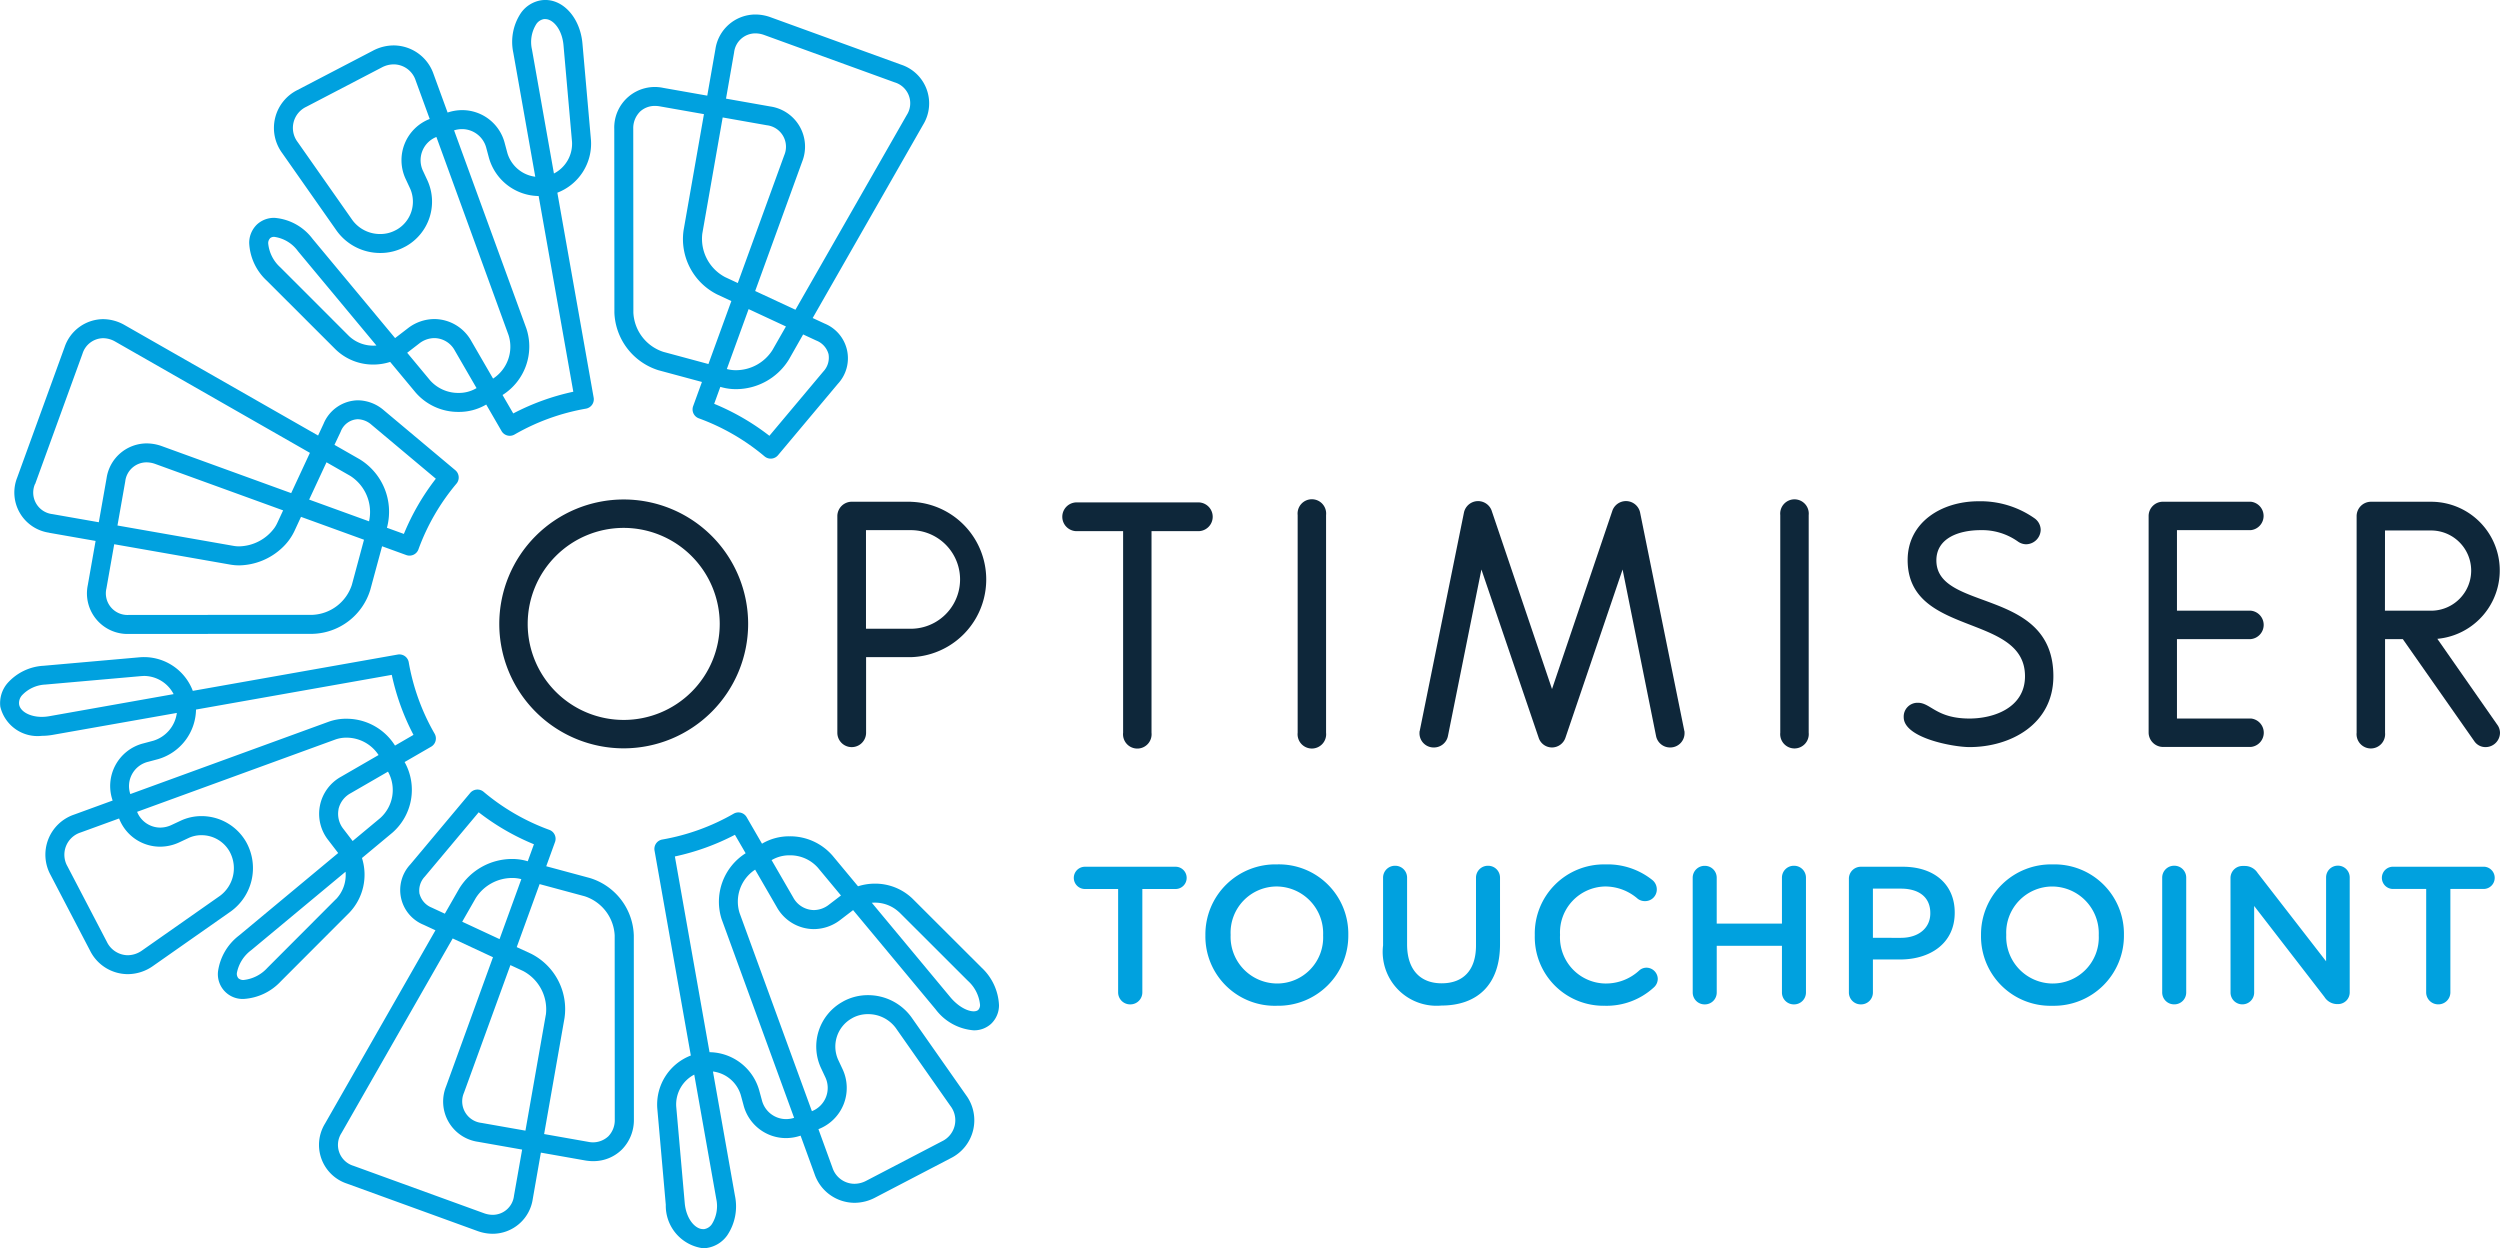 <svg xmlns="http://www.w3.org/2000/svg" width="140" height="69.901" viewBox="0 0 140 69.901">
  <g id="Group_179" data-name="Group 179" transform="translate(-282 -226)">
    <g id="Group_69" data-name="Group 69" transform="translate(282 226)">
      <g id="Optimiser_RGB-01" transform="translate(0 0)">
        <g id="Group_5" data-name="Group 5" transform="translate(27.959 27.971)">
          <path id="Path_9" data-name="Path 9" d="M286.889,159.963h-6.812a.805.805,0,1,0,0,1.611h2.6v11.29a.8.8,0,1,0,1.591,0v-11.29h2.621a.805.805,0,0,0,0-1.611Z" transform="translate(-247.742 -159.8)" fill="#0e273a"/>
          <path id="Path_10" data-name="Path 10" d="M329.421,172.6v-12.19a.8.8,0,1,1,1.591,0V172.6a.8.8,0,1,1-1.591,0Z" transform="translate(-284.711 -159.538)" fill="#0e273a"/>
          <path id="Path_11" data-name="Path 11" d="M370.193,172.524l-2.475-12.218a.809.809,0,0,0-1.537-.113l-3.391,10.019L359.4,160.194a.809.809,0,0,0-1.537.113l-2.475,12.218c0,.038-.019.018-.019.132a.794.794,0,0,0,.807.827.8.8,0,0,0,.785-.638l1.875-9.329,3.206,9.421a.784.784,0,0,0,.752.545.8.8,0,0,0,.748-.545h0l3.2-9.421,1.875,9.329a.8.8,0,0,0,.786.638.8.8,0,0,0,.808-.827C370.212,172.543,370.193,172.561,370.193,172.524Z" transform="translate(-303.836 -159.596)" fill="#0e273a"/>
          <path id="Path_12" data-name="Path 12" d="M432.233,172.6v-12.19a.8.8,0,1,1,1.592,0V172.6a.8.8,0,1,1-1.592,0Z" transform="translate(-360.497 -159.538)" fill="#0e273a"/>
          <path id="Path_13" data-name="Path 13" d="M458.534,171.818a.772.772,0,0,1,.8-.808c.715,0,1.03.882,2.883.882,1.388,0,3.109-.62,3.109-2.368,0-3.554-6.572-2.182-6.572-6.509,0-2.105,1.89-3.29,3.969-3.29a5.261,5.261,0,0,1,3.145.96.806.806,0,0,1,.337.638.829.829,0,0,1-.824.81.807.807,0,0,1-.449-.152,3.461,3.461,0,0,0-2.077-.639c-1.274,0-2.492.468-2.492,1.693,0,2.9,6.552,1.5,6.552,6.488,0,2.688-2.394,3.968-4.7,3.968C461.323,173.492,458.534,172.986,458.534,171.818Z" transform="translate(-379.885 -159.625)" fill="#0e273a"/>
          <path id="Path_14" data-name="Path 14" d="M512.282,167.517h4.136a.8.8,0,0,0,0-1.592h-4.136v-4.51h4.136a.8.8,0,0,0,0-1.591h-4.923a.8.8,0,0,0-.8.8v12.132a.809.809,0,0,0,.8.8h4.923a.8.8,0,0,0,0-1.593h-4.136Z" transform="translate(-418.331 -159.698)" fill="#0e273a"/>
          <path id="Path_15" data-name="Path 15" d="M166.3,173.279a6.968,6.968,0,1,1,6.967-6.967A6.975,6.975,0,0,1,166.3,173.279Zm0-12.345a5.377,5.377,0,1,0,5.376,5.378A5.385,5.385,0,0,0,166.3,160.934Z" transform="translate(-159.33 -159.343)" fill="#0e273a"/>
          <path id="Path_16" data-name="Path 16" d="M559.534,167.5a3.846,3.846,0,0,0-.35-7.676H555.8a.806.806,0,0,0-.786.8V172.76a.8.8,0,1,0,1.592,0v-5.243h.995l4,5.711a.756.756,0,0,0,.636.336.811.811,0,0,0,.806-.8.776.776,0,0,0-.15-.45Zm-2.931-6.067h2.58a2.246,2.246,0,1,1,0,4.492H556.6Z" transform="translate(-451.002 -159.697)" fill="#0e273a"/>
          <path id="Path_17" data-name="Path 17" d="M235.452,159.823H232.14a.809.809,0,0,0-.8.8V172.76a.8.8,0,0,0,1.61,0v-4.233h2.508a4.352,4.352,0,0,0,0-8.7Zm0,7.113h-2.508v-5.522h2.508a2.761,2.761,0,0,1,0,5.522Z" transform="translate(-212.408 -159.697)" fill="#0e273a"/>
        </g>
        <g id="Group_6" data-name="Group 6" transform="translate(0 0)">
          <path id="Path_18" data-name="Path 18" d="M110.894,72.5a3.009,3.009,0,0,0,2.12.848,3.1,3.1,0,0,0,.936-.148l1.427,1.716A3.151,3.151,0,0,0,117.787,76a2.988,2.988,0,0,0,1.5-.389l.042-.024.859,1.485a.532.532,0,0,0,.727.194,12.21,12.21,0,0,1,4-1.449.532.532,0,0,0,.431-.617l-2.033-11.476a2.939,2.939,0,0,0,1.882-2.949l-.477-5.408c-.131-1.48-1.146-2.574-2.292-2.421a1.717,1.717,0,0,0-1.153.714,2.911,2.911,0,0,0-.428,2.219l1.231,6.951a1.875,1.875,0,0,1-1.56-1.321l-.148-.551A2.458,2.458,0,0,0,117.98,59.1a2.565,2.565,0,0,0-.813.136l-.788-2.159a2.372,2.372,0,0,0-2.228-1.6,2.485,2.485,0,0,0-1.157.29l-4.235,2.207A2.371,2.371,0,0,0,107.9,61.5l3.065,4.37A3,3,0,0,0,113.4,67.1a2.855,2.855,0,0,0,1.368-.342l.075-.039a2.867,2.867,0,0,0,1.2-3.671l-.242-.519a1.4,1.4,0,0,1,.738-1.926L120.58,71.7a2.134,2.134,0,0,1-.867,2.435l-1.216-2.1A2.383,2.383,0,0,0,116.43,70.8a2.44,2.44,0,0,0-1.495.522l-.709.544-4.619-5.554a2.956,2.956,0,0,0-2.133-1.179,1.407,1.407,0,0,0-.97.359,1.429,1.429,0,0,0-.448,1.054,3.068,3.068,0,0,0,.991,2.111ZM122.13,54.289a.647.647,0,0,1,.435-.287.537.537,0,0,1,.071,0c.429,0,.941.56,1.021,1.465l.477,5.408a1.874,1.874,0,0,1-1.013,1.775l-1.231-6.951A1.881,1.881,0,0,1,122.13,54.289Zm-7.36,6.673a2.481,2.481,0,0,0,.06,2.019l.242.519a1.808,1.808,0,0,1-.738,2.284l-.074.039a1.8,1.8,0,0,1-.864.215,1.917,1.917,0,0,1-1.56-.778l-3.065-4.37a1.308,1.308,0,0,1,.48-1.975l4.234-2.207a1.432,1.432,0,0,1,.665-.17,1.3,1.3,0,0,1,1.228.9l.787,2.157A2.474,2.474,0,0,0,114.77,60.962Zm6.81,10.371-4.05-11.1a1.5,1.5,0,0,1,.449-.07,1.405,1.405,0,0,1,1.358,1.069l.148.551a2.933,2.933,0,0,0,2.78,2.127l1.941,10.96a13.255,13.255,0,0,0-3.363,1.216l-.6-1.033A3.21,3.21,0,0,0,121.58,71.334Zm-6,.834a1.386,1.386,0,0,1,.846-.3,1.314,1.314,0,0,1,1.146.7l1.216,2.1-.042.024a1.921,1.921,0,0,1-.964.246,2.106,2.106,0,0,1-1.592-.7l-1.287-1.549Zm-8.361-5.889a.339.339,0,0,1,.252-.079,1.974,1.974,0,0,1,1.316.8l4.393,5.282a1.977,1.977,0,0,1-1.537-.53L107.8,67.906a2.073,2.073,0,0,1-.679-1.336A.392.392,0,0,1,107.223,66.279Z" transform="translate(-92.101 -52.933)" fill="#00a1df"/>
          <path id="Path_19" data-name="Path 19" d="M186.3,75.935l2.436.657-.492,1.355a.532.532,0,0,0,.319.682,12.215,12.215,0,0,1,3.683,2.132.532.532,0,0,0,.75-.066l3.354-4a2.1,2.1,0,0,0-.75-3.376l-.662-.308,6.186-10.827a2.282,2.282,0,0,0-1.233-3.361l-7.305-2.653a2.505,2.505,0,0,0-.86-.156,2.271,2.271,0,0,0-2.235,1.944l-.456,2.6-2.471-.436a2.272,2.272,0,0,0-2.737,2.3l.007,10.3A3.523,3.523,0,0,0,186.3,75.935Zm2.458-7.656,1.14-6.5,2.472.437a1.212,1.212,0,0,1,.974,1.684l-2.6,7.152-.713-.333A2.424,2.424,0,0,1,188.758,68.279Zm1.373,7.588,1.219-3.355,2.09.972-.76,1.33a2.423,2.423,0,0,1-2.04,1.119,1.911,1.911,0,0,1-.5-.063Zm5.695-.833a1.134,1.134,0,0,1-.292.973l-3.02,3.6a13.259,13.259,0,0,0-3.092-1.791l.344-.949.1.027a2.987,2.987,0,0,0,.775.1,3.483,3.483,0,0,0,2.963-1.655l.8-1.408.744.345A1.13,1.13,0,0,1,195.826,75.035Zm-5.288-16.9a1.2,1.2,0,0,1,1.187-1.063,1.449,1.449,0,0,1,.5.091l7.307,2.653a1.22,1.22,0,0,1,.672,1.833l-6.231,10.9-2.255-1.049,2.63-7.241a2.274,2.274,0,0,0-1.791-3.095l-2.472-.437Zm-5.292,3.342a1.206,1.206,0,0,1,.864-.342,1.552,1.552,0,0,1,.267.024l2.472.436-1.14,6.5a3.467,3.467,0,0,0,1.875,3.594l.8.372L189.1,75.588l-2.523-.681a2.433,2.433,0,0,1-1.68-2.193l-.007-10.3A1.3,1.3,0,0,1,185.246,61.48Z" transform="translate(-149.428 -55.202)" fill="#00a1df"/>
          <path id="Path_20" data-name="Path 20" d="M198.018,229.213l1.215,2.1a2.386,2.386,0,0,0,2.069,1.229,2.442,2.442,0,0,0,1.494-.521l.709-.543,4.618,5.553a2.954,2.954,0,0,0,2.134,1.179,1.408,1.408,0,0,0,.97-.359,1.43,1.43,0,0,0,.448-1.054,3.068,3.068,0,0,0-.989-2.111l-3.847-3.842a3.011,3.011,0,0,0-2.121-.848,3.1,3.1,0,0,0-.938.148l-1.425-1.714a3.146,3.146,0,0,0-2.409-1.085,2.991,2.991,0,0,0-1.5.389l-.043.025-.86-1.486a.532.532,0,0,0-.727-.194,12.238,12.238,0,0,1-4,1.447.532.532,0,0,0-.431.617l2.032,11.478a2.943,2.943,0,0,0-1.879,2.95l.477,5.409a2.4,2.4,0,0,0,2.08,2.433,1.616,1.616,0,0,0,.211-.014,1.712,1.712,0,0,0,1.153-.712,2.908,2.908,0,0,0,.428-2.22l-1.231-6.951a1.873,1.873,0,0,1,1.56,1.322l.15.551a2.455,2.455,0,0,0,2.383,1.856,2.563,2.563,0,0,0,.815-.137l.786,2.161a2.375,2.375,0,0,0,2.229,1.6,2.485,2.485,0,0,0,1.157-.29l4.236-2.208a2.369,2.369,0,0,0,.859-3.529l-3.065-4.372a3,3,0,0,0-2.434-1.229,2.868,2.868,0,0,0-1.383.351l-.054.032a2.864,2.864,0,0,0-1.2,3.672l.242.517a1.4,1.4,0,0,1-.74,1.925l-4.047-11.091A2.136,2.136,0,0,1,198.018,229.213Zm8.069,2.384,3.847,3.842a2.071,2.071,0,0,1,.678,1.335.394.394,0,0,1-.1.293c-.228.208-.954.018-1.566-.717l-4.393-5.283A1.978,1.978,0,0,1,206.086,231.6Zm-7.105-2.941a1.928,1.928,0,0,1,.966-.246,2.072,2.072,0,0,1,1.59.7l1.287,1.549-.676.517a1.387,1.387,0,0,1-.847.3,1.333,1.333,0,0,1-1.148-.7l-1.215-2.1Zm-3.381,20.4a.644.644,0,0,1-.434.286.538.538,0,0,1-.071,0c-.428,0-.94-.559-1.02-1.462l-.477-5.409a1.885,1.885,0,0,1,1.01-1.781l1.232,6.956A1.907,1.907,0,0,1,195.6,249.058Zm7.362-6.677a2.481,2.481,0,0,0-.06-2.019l-.242-.517a1.81,1.81,0,0,1,.758-2.294l.054-.032a1.793,1.793,0,0,1,.86-.213,1.921,1.921,0,0,1,1.562.776l3.065,4.372a1.306,1.306,0,0,1-.481,1.974l-4.236,2.208a1.43,1.43,0,0,1-.665.17,1.3,1.3,0,0,1-1.229-.9l-.786-2.159A2.473,2.473,0,0,0,202.962,242.381Zm-6.811-10.368,4.049,11.1a1.5,1.5,0,0,1-.451.071,1.4,1.4,0,0,1-1.356-1.069l-.15-.55a2.93,2.93,0,0,0-2.779-2.128l-1.941-10.961a13.29,13.29,0,0,0,3.363-1.214l.6,1.034A3.211,3.211,0,0,0,196.151,232.013Z" transform="translate(-155.731 -180.512)" fill="#00a1df"/>
          <path id="Path_21" data-name="Path 21" d="M136.1,226.09l-2.436-.657.492-1.357a.532.532,0,0,0-.319-.681,12.178,12.178,0,0,1-3.682-2.132.532.532,0,0,0-.75.066l-3.357,4.007a2.1,2.1,0,0,0,.751,3.376l.661.307-6.185,10.827a2.282,2.282,0,0,0,1.234,3.36l7.306,2.654a2.507,2.507,0,0,0,.856.154,2.274,2.274,0,0,0,2.238-1.944l.455-2.6,2.474.437a2.606,2.606,0,0,0,.451.04,2.261,2.261,0,0,0,1.615-.653,2.355,2.355,0,0,0,.669-1.686l-.005-10.3A3.472,3.472,0,0,0,136.1,226.09Zm-2.458,7.655-1.142,6.494-2.47-.435a1.213,1.213,0,0,1-.973-1.685l2.6-7.15.713.33A2.428,2.428,0,0,1,133.644,233.746Zm-1.373-7.587-1.219,3.356-2.091-.974.762-1.331a2.418,2.418,0,0,1,2.039-1.119,1.9,1.9,0,0,1,.5.063Zm-5.7.831a1.131,1.131,0,0,1,.291-.971l3.022-3.607a13.214,13.214,0,0,0,3.093,1.791l-.345.951-.1-.027a2.972,2.972,0,0,0-.775-.1,3.478,3.478,0,0,0-2.963,1.656l-.806,1.408-.743-.345A1.13,1.13,0,0,1,126.574,226.989Zm5.289,16.9a1.2,1.2,0,0,1-1.189,1.064,1.453,1.453,0,0,1-.493-.09l-7.306-2.654a1.221,1.221,0,0,1-.673-1.833l6.229-10.9,2.256,1.051-2.627,7.237a2.275,2.275,0,0,0,1.789,3.1l2.47.436Zm5.291-3.34a1.265,1.265,0,0,1-1.129.318l-2.474-.437,1.142-6.5a3.472,3.472,0,0,0-1.876-3.6l-.8-.369,1.281-3.528,2.524.681a2.433,2.433,0,0,1,1.68,2.192l.005,10.3A1.3,1.3,0,0,1,137.153,240.544Z" transform="translate(-103.075 -176.923)" fill="#00a1df"/>
          <path id="Path_22" data-name="Path 22" d="M57.985,132.885l2.6.456-.436,2.473a2.273,2.273,0,0,0,2.3,2.736h0l10.3-.006a3.477,3.477,0,0,0,3.22-2.468l.66-2.436,1.354.492a.532.532,0,0,0,.682-.319,12.186,12.186,0,0,1,2.131-3.682.533.533,0,0,0-.066-.75l-4-3.354a2.262,2.262,0,0,0-1.457-.561,2.12,2.12,0,0,0-1.92,1.312l-.308.661L62.21,121.252A2.461,2.461,0,0,0,61,120.921a2.3,2.3,0,0,0-2.15,1.567l-2.653,7.3a2.273,2.273,0,0,0,1.79,3.093Zm17.915-.65,0,.009-3.356-1.218.972-2.089,1.332.762A2.4,2.4,0,0,1,75.9,132.235Zm-4.813-.605-.331.713a1.842,1.842,0,0,1-.155.269,2.515,2.515,0,0,1-1.973,1.033,1.838,1.838,0,0,1-.318-.027l-6.5-1.141.436-2.47a1.2,1.2,0,0,1,1.19-1.066,1.449,1.449,0,0,1,.495.091Zm3.85,4.169a2.434,2.434,0,0,1-2.194,1.681l-10.3.006v0A1.211,1.211,0,0,1,61.192,136l.436-2.474,6.5,1.141a2.92,2.92,0,0,0,.5.043h0a3.6,3.6,0,0,0,2.4-.98,3.088,3.088,0,0,0,.69-.937l.37-.8,3.528,1.281Zm-.627-8.574a1.07,1.07,0,0,1,.956-.7,1.214,1.214,0,0,1,.773.313l3.6,3.019a13.228,13.228,0,0,0-1.79,3.092l-.949-.345.026-.1a3.445,3.445,0,0,0-1.554-3.737l-1.41-.806ZM57.2,130.154l2.653-7.3a1.229,1.229,0,0,1,1.15-.866,1.376,1.376,0,0,1,.684.191l10.9,6.23-1.049,2.255-7.24-2.63a2.511,2.511,0,0,0-.858-.154,2.276,2.276,0,0,0-2.239,1.945l-.436,2.47-2.6-.456a1.212,1.212,0,0,1-.974-1.683Z" transform="translate(-55.232 -103.049)" fill="#00a1df"/>
          <path id="Path_23" data-name="Path 23" d="M73.237,203.749l1.712-1.425a3.187,3.187,0,0,0,.7-3.906l-.025-.043,1.487-.86a.534.534,0,0,0,.194-.729,12.175,12.175,0,0,1-1.449-4,.532.532,0,0,0-.617-.431l-11.475,2.033a2.922,2.922,0,0,0-2.952-1.882l-5.407.477a2.911,2.911,0,0,0-2.032.99,1.716,1.716,0,0,0-.389,1.3,2.143,2.143,0,0,0,2.326,1.634,3.476,3.476,0,0,0,.607-.054l6.953-1.229a1.882,1.882,0,0,1-1.321,1.558l-.555.148a2.463,2.463,0,0,0-1.719,3.2l-2.157.787A2.37,2.37,0,0,0,55.8,204.7l2.209,4.233a2.366,2.366,0,0,0,2.113,1.319,2.458,2.458,0,0,0,1.416-.459l4.369-3.064a2.991,2.991,0,0,0,.886-3.8l-.038-.071a2.881,2.881,0,0,0-2.5-1.456,2.746,2.746,0,0,0-1.167.256l-.518.242a1.491,1.491,0,0,1-.633.145,1.4,1.4,0,0,1-1.292-.883l11.093-4.046a1.826,1.826,0,0,1,.629-.107,2.145,2.145,0,0,1,1.8.973l-2.1,1.214a2.373,2.373,0,0,0-.707,3.563l.545.711-5.552,4.618a3.063,3.063,0,0,0-1.177,2.013,1.387,1.387,0,0,0,1.45,1.539,3.1,3.1,0,0,0,2.071-.99l3.842-3.848A3.085,3.085,0,0,0,73.237,203.749Zm-17.509-7.942a2.409,2.409,0,0,1-.422.038c-.67,0-1.216-.305-1.27-.709a.649.649,0,0,1,.164-.5,1.908,1.908,0,0,1,1.3-.6l5.407-.477c.049,0,.1-.006.145-.006a1.881,1.881,0,0,1,1.638,1.018Zm6.2,7.307h0a2.542,2.542,0,0,0,1.084-.245l.517-.242a1.687,1.687,0,0,1,.717-.156,1.8,1.8,0,0,1,1.569.9l.038.071a1.928,1.928,0,0,1-.562,2.421l-4.369,3.064a1.4,1.4,0,0,1-.8.266,1.319,1.319,0,0,1-1.169-.747l-2.209-4.233a1.307,1.307,0,0,1,.735-1.893l2.157-.786A2.459,2.459,0,0,0,61.931,203.114Zm10.43-7.165a2.892,2.892,0,0,0-.993.171l-11.1,4.048a1.4,1.4,0,0,1,1-1.808l.555-.148a2.945,2.945,0,0,0,2.124-2.777l10.962-1.943a13.217,13.217,0,0,0,1.216,3.361l-1.035.6A3.2,3.2,0,0,0,72.362,195.95Zm-.437,5.077a1.351,1.351,0,0,1,.673-.9l2.1-1.214.024.043a2.112,2.112,0,0,1-.456,2.555l-1.547,1.287-.519-.677A1.351,1.351,0,0,1,71.925,201.027Zm-.143,5.028L67.94,209.9a2.1,2.1,0,0,1-1.318.678.406.406,0,0,1-.31-.1.391.391,0,0,1-.078-.3,2.068,2.068,0,0,1,.8-1.267l5.284-4.394A1.958,1.958,0,0,1,71.782,206.055Z" transform="translate(-52.967 -155.7)" fill="#00a1df"/>
        </g>
      </g>
    </g>
    <path id="Path_341" data-name="Path 341" d="M3.987-23.444a.672.672,0,0,0,.678.667.672.672,0,0,0,.678-.667v-5.795h1.87a.621.621,0,0,0,.612-.623.621.621,0,0,0-.612-.623H2.128a.623.623,0,0,0-.623.623.623.623,0,0,0,.623.623H3.987Zm8.878.743a3.921,3.921,0,0,0,4.012-3.958v-.022a3.885,3.885,0,0,0-3.991-3.936,3.921,3.921,0,0,0-4.012,3.958v.022A3.885,3.885,0,0,0,12.865-22.7Zm.022-1.246a2.613,2.613,0,0,1-2.6-2.711v-.022a2.586,2.586,0,0,1,2.58-2.7,2.622,2.622,0,0,1,2.6,2.722v.022A2.577,2.577,0,0,1,12.886-23.947Zm9.195,1.235c2,0,3.291-1.148,3.291-3.433v-3.728a.663.663,0,0,0-.667-.667.665.665,0,0,0-.678.667v3.794c0,1.41-.733,2.121-1.924,2.121s-1.935-.754-1.935-2.176v-3.739a.663.663,0,0,0-.667-.667.665.665,0,0,0-.678.667v3.794A3.017,3.017,0,0,0,22.081-22.711Zm9.129.011a3.91,3.91,0,0,0,2.777-1.028.646.646,0,0,0,.219-.481.64.64,0,0,0-.634-.623.612.612,0,0,0-.4.153,2.743,2.743,0,0,1-1.913.733,2.579,2.579,0,0,1-2.526-2.711v-.022a2.576,2.576,0,0,1,2.526-2.7,2.776,2.776,0,0,1,1.826.689.657.657,0,0,0,.4.131.653.653,0,0,0,.667-.656.672.672,0,0,0-.262-.536,4.013,4.013,0,0,0-2.624-.864,3.873,3.873,0,0,0-3.947,3.958v.022A3.849,3.849,0,0,0,31.21-22.7Zm4.953-.743a.665.665,0,0,0,.678.667.663.663,0,0,0,.667-.667v-2.613h3.652v2.613a.663.663,0,0,0,.667.667.665.665,0,0,0,.678-.667v-6.429a.665.665,0,0,0-.678-.667.663.663,0,0,0-.667.667V-27.3H37.508v-2.569a.663.663,0,0,0-.667-.667.665.665,0,0,0-.678.667Zm8.746,0a.665.665,0,0,0,.678.667.663.663,0,0,0,.667-.667v-1.848h1.52c1.684,0,3.061-.9,3.061-2.613v-.022c0-1.542-1.115-2.558-2.908-2.558h-2.34a.668.668,0,0,0-.678.678Zm1.345-3.061V-29.26h1.563c1.006,0,1.651.47,1.651,1.367v.022c0,.8-.634,1.367-1.651,1.367ZM56.3-22.7a3.921,3.921,0,0,0,4.012-3.958v-.022a3.885,3.885,0,0,0-3.991-3.936,3.921,3.921,0,0,0-4.012,3.958v.022A3.885,3.885,0,0,0,56.3-22.7Zm.022-1.246a2.613,2.613,0,0,1-2.6-2.711v-.022a2.586,2.586,0,0,1,2.58-2.7,2.622,2.622,0,0,1,2.6,2.722v.022A2.577,2.577,0,0,1,56.324-23.947Zm6.133.5a.665.665,0,0,0,.678.667.663.663,0,0,0,.667-.667v-6.429a.663.663,0,0,0-.667-.667.665.665,0,0,0-.678.667Zm3.827.011a.66.66,0,0,0,.667.656.658.658,0,0,0,.656-.656v-4.854l3.936,5.095a.846.846,0,0,0,.7.4H72.3a.653.653,0,0,0,.656-.667v-6.429a.66.66,0,0,0-.667-.656.658.658,0,0,0-.656.656v4.7L67.8-30.135a.847.847,0,0,0-.7-.394h-.142a.674.674,0,0,0-.678.678Zm10.955-.011a.672.672,0,0,0,.678.667.672.672,0,0,0,.678-.667v-5.795h1.87a.621.621,0,0,0,.612-.623.621.621,0,0,0-.612-.623H75.38a.623.623,0,0,0-.623.623.623.623,0,0,0,.623.623h1.859Z" transform="translate(340.628 305.023)" fill="#00a1df"/>
  </g>
</svg>
